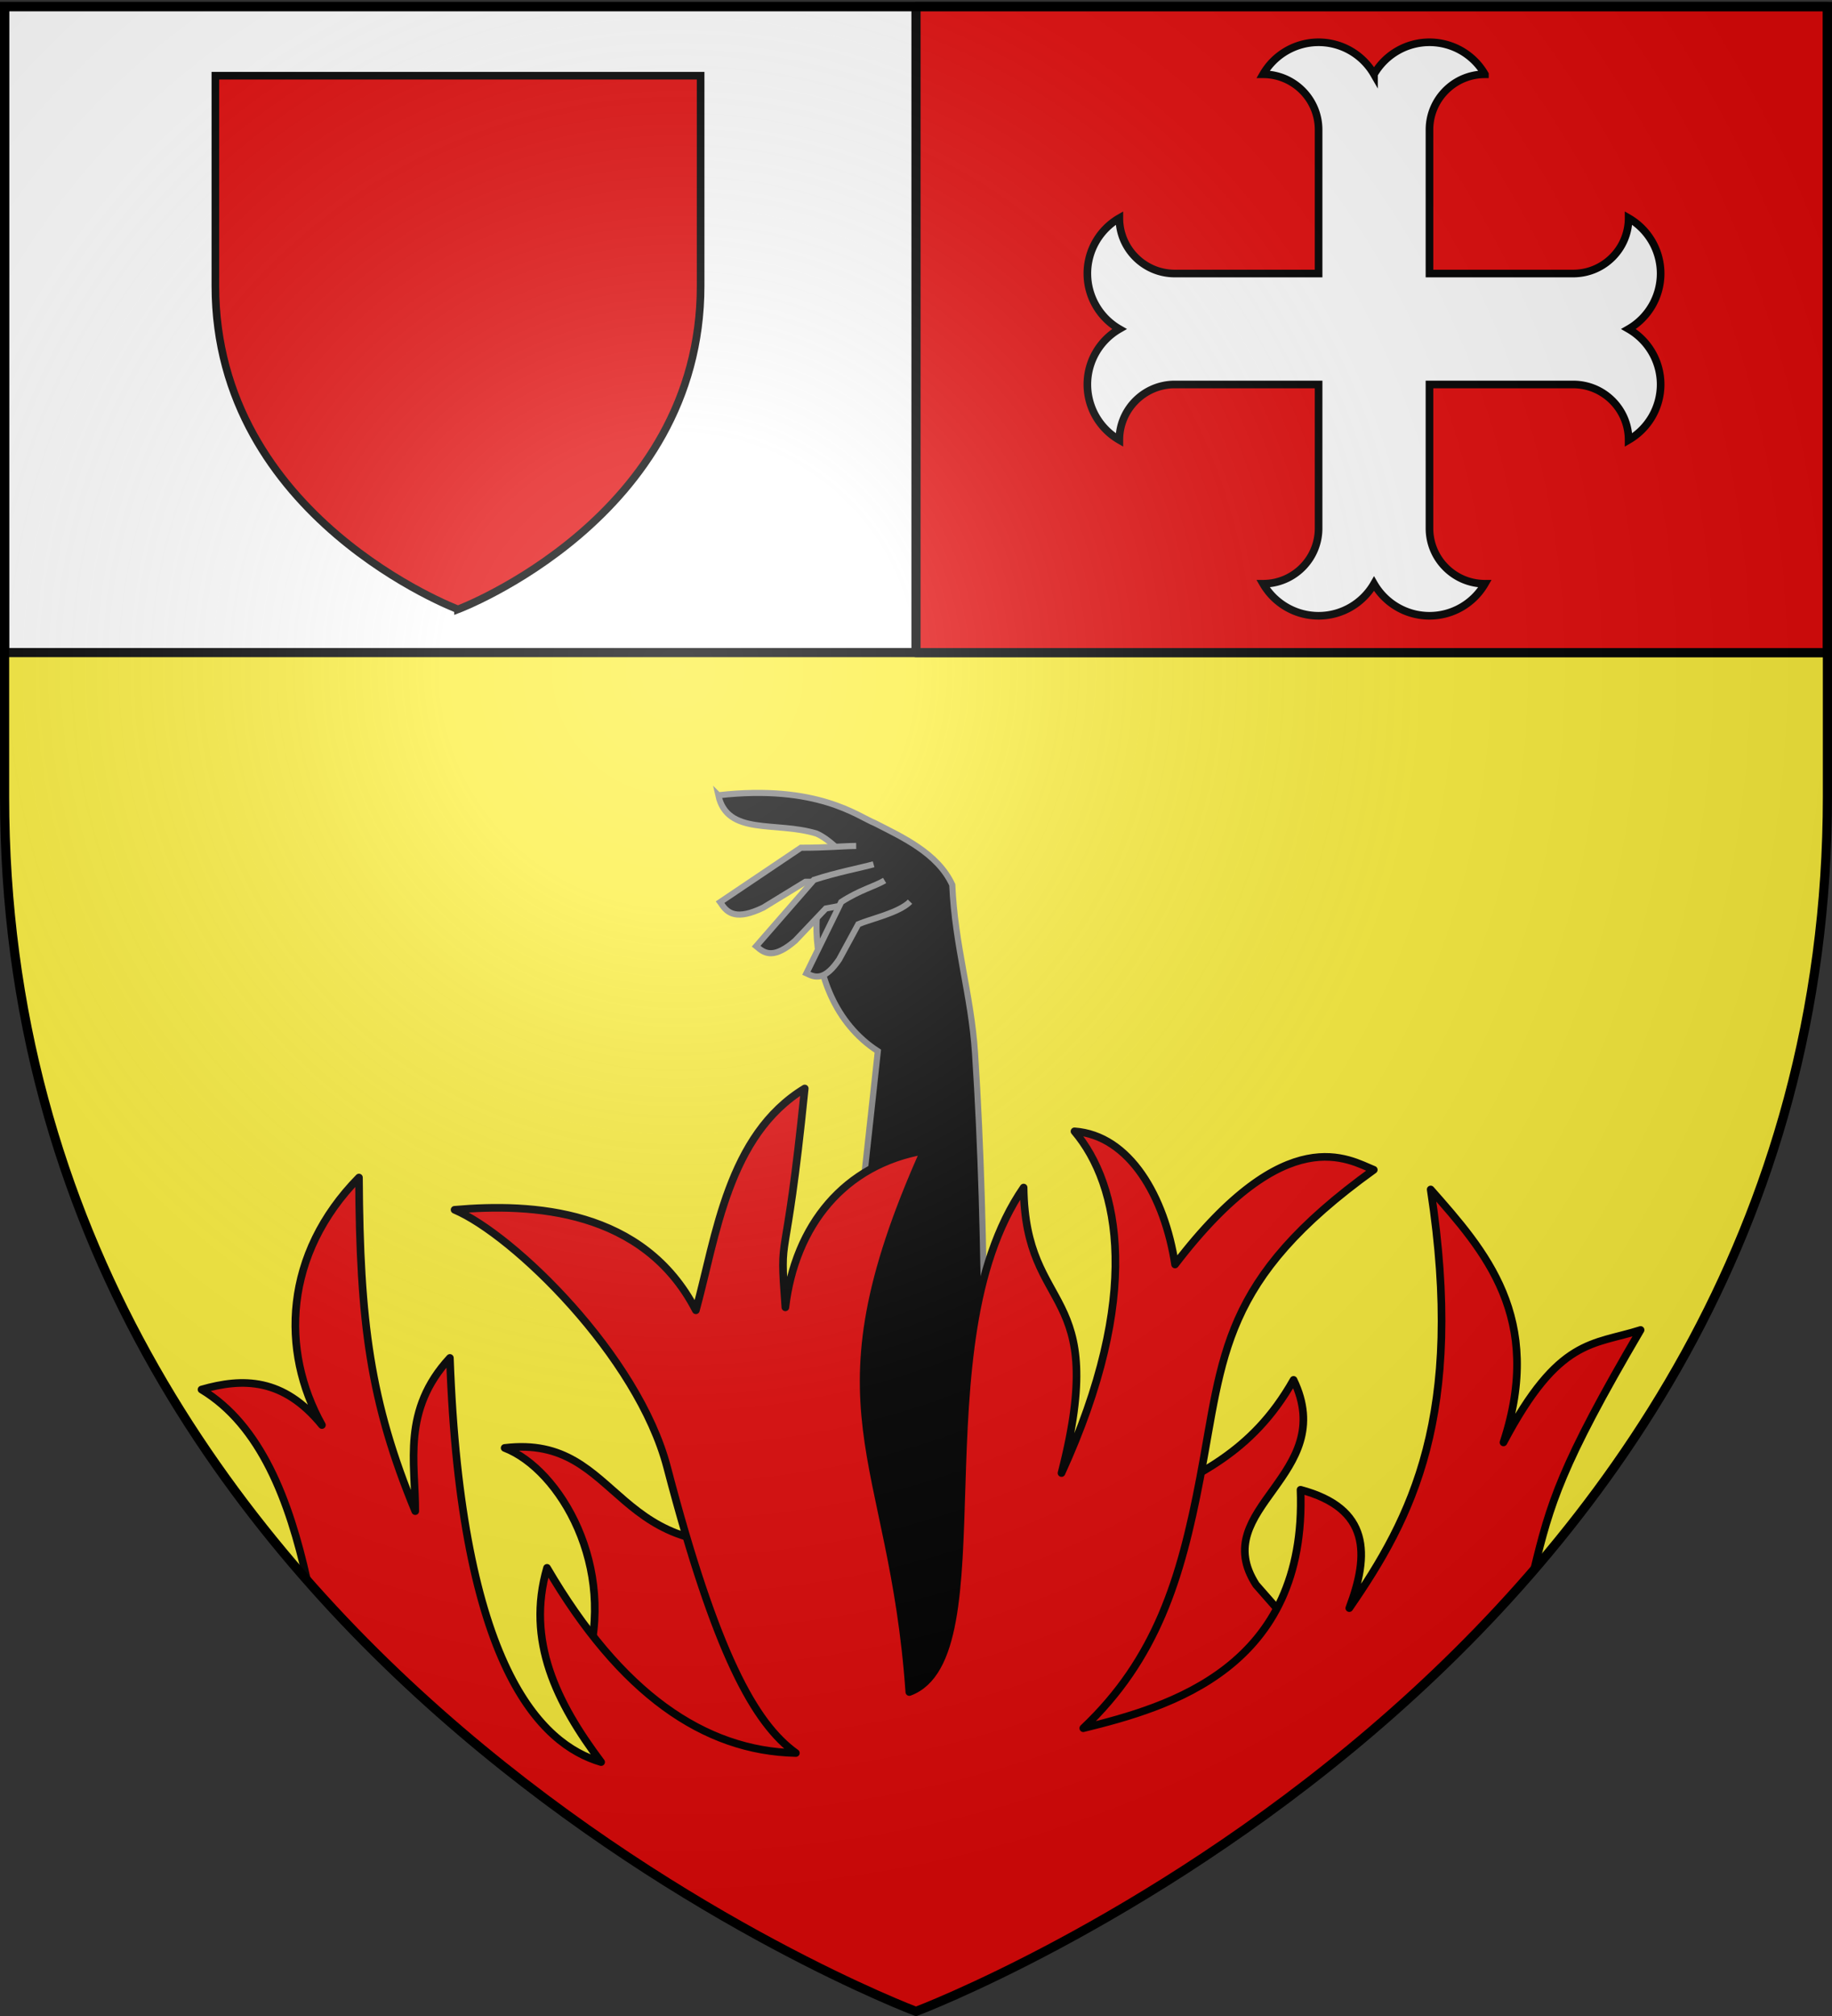 <svg xmlns="http://www.w3.org/2000/svg" xmlns:xlink="http://www.w3.org/1999/xlink" width="600" height="660" version="1.0"><rect width="100%" height="100%" fill="#333333" stroke="none"/><desc>Flag of Canton of Valais (Wallis)</desc><defs><radialGradient xlink:href="#a" id="b" cx="221.445" cy="226.331" r="300" fx="221.445" fy="226.331" gradientTransform="matrix(1.353 0 0 1.349 -77.63 -85.747)" gradientUnits="userSpaceOnUse"/><linearGradient id="a"><stop offset="0" style="stop-color:white;stop-opacity:.314"/><stop offset=".19" style="stop-color:white;stop-opacity:.251"/><stop offset=".6" style="stop-color:#6b6b6b;stop-opacity:.125"/><stop offset="1" style="stop-color:black;stop-opacity:.125"/></linearGradient></defs><g style="display:inline"><path d="M300 658.5s298.5-112.32 298.5-397.772V2.176H1.5v258.552C1.5 546.18 300 658.5 300 658.5" style="fill:#fcef3c;fill-opacity:1;fill-rule:evenodd;stroke:none;stroke-width:1px;stroke-linecap:butt;stroke-linejoin:miter;stroke-opacity:1;display:inline"/><path d="M1.5 2.142h597v211.5H1.5z" style="fill:#fff;fill-opacity:1;stroke:#000;stroke-width:3;stroke-miterlimit:4;stroke-opacity:1"/><path d="M331.422 550.631c18.742-73.138 64.376-49.543 92.232-98.883 15.047 31.28-28.522 41.913-12.27 67.08l13.906 15.841c-32.48 43.027-64.961 62.207-97.442 93.31l-27.268-12.404z" style="opacity:1;fill:#e20909;fill-opacity:1;stroke:#000;stroke-width:2.5;stroke-linejoin:round;stroke-miterlimit:4;stroke-dasharray:none;stroke-opacity:1"/><path d="M300 2.156v211.5h298.5V2.156z" style="opacity:1;fill:#e20909;fill-opacity:1;stroke:#000;stroke-width:3;stroke-linejoin:round;stroke-miterlimit:4;stroke-dasharray:none;stroke-opacity:1"/><path d="M258.259 503.082c-58.376 12.218-53.617-33.822-92.988-29.058 18.286 7.07 36.818 39.306 26.637 71.678l83.302 62.476 32.933-24.215z" style="opacity:1;fill:#e20909;fill-opacity:1;stroke:#000;stroke-width:2.5;stroke-linejoin:round;stroke-miterlimit:4;stroke-dasharray:none;stroke-opacity:1"/></g><g style="display:inline"><g style="display:inline;fill:#fff;stroke:#000;stroke-width:6.925;stroke-miterlimit:4;stroke-dasharray:none;stroke-opacity:1"><g style="fill:#fff;stroke:#000;stroke-width:6.925;stroke-miterlimit:4;stroke-dasharray:none;stroke-opacity:1;display:inline"><path d="M249.719 28.688c-20.75 0-39.968 11.06-50.344 29.03 27.78 0 50.344 22.533 50.344 50.313v130.375H119.28c-27.78 0-50.312-22.501-50.312-50.281a58.04 58.04 0 0 0-29.031 50.281c0 20.75 11.06 39.936 29.03 50.313A58.04 58.04 0 0 0 39.939 339c0 20.75 11.06 39.967 29.03 50.344 0-27.78 22.533-50.344 50.313-50.344H249.72v130.438c0 27.78-22.564 50.28-50.344 50.28 10.376 17.972 29.593 29.063 50.344 29.063S289.624 537.69 300 519.72c10.376 17.97 29.562 29.062 50.313 29.062s39.904-11.091 50.28-29.062c-27.78 0-50.28-22.5-50.28-50.282V339h130.375c27.78 0 50.28 22.564 50.28 50.344 17.972-10.377 29.063-29.594 29.063-50.344 0-20.753-11.091-39.905-29.062-50.281 17.97-10.377 29.062-29.562 29.062-50.313s-11.091-39.905-29.062-50.281c0 27.78-22.5 50.281-50.282 50.281H350.313V108.031c0-27.78 22.502-50.312 50.282-50.312a58.04 58.04 0 0 0-50.281-29.031c-20.75 0-39.937 11.06-50.313 29.03a58.04 58.04 0 0 0-50.281-29.03z" style="fill:#fff;stroke:#000;stroke-width:6.925;stroke-miterlimit:4;stroke-dasharray:none;stroke-opacity:1" transform="translate(341.706 3.487)scale(.361)"/></g></g><path d="M150 199.498s79.461-29.9 79.461-105.887V24.785H70.54V93.61c0 75.987 79.46 105.887 79.46 105.887z" style="display:inline;fill:#e20909;fill-opacity:1;fill-rule:evenodd;stroke:#000;stroke-width:2.5;stroke-linecap:butt;stroke-linejoin:miter;stroke-miterlimit:4;stroke-dasharray:none;stroke-opacity:1"/><path d="M235.254 260.359c32.473-3.698 45.81 6.951 51.304 9.126 8.845 4.537 20.547 9.789 25.323 20.193.861 19.892 6.204 36.158 7.436 54.893 4.102 62.336 3.026 128.335 3.552 188.93l-7.131 21.381-32.536 27.323c-17.666-60.915-7.757-125.438 4.295-238.07-28.407-18.393-21.845-64.657-9.818-63.475-2.138-1.294-5.837-5.83-10.256-7.766-13.472-4.116-29.208.825-32.169-12.535z" style="fill:#000;fill-rule:evenodd;stroke:#7f7f7f;stroke-width:2;stroke-linecap:butt;stroke-linejoin:miter;stroke-miterlimit:4;stroke-dasharray:none;stroke-opacity:1;display:inline"/><path d="M280.41 276.949c-4.78.048-9.14.58-18.098.582l-26.468 17.813.344.469c2.097 3.26 5.111 5.513 13.812 1.312l13.781-8.437 20.256-.2" style="fill:#000;fill-rule:evenodd;stroke:#7f7f7f;stroke-width:2;stroke-linecap:butt;stroke-linejoin:miter;stroke-miterlimit:4;stroke-dasharray:none;stroke-opacity:1;display:inline"/><path d="M286.114 282.953c-4.156 1.159-11.915 2.611-19.541 5.092l-18.913 21.711.409.328c2.59 2.353 5.744 3.613 12.347-2.082l10.043-10.574 17.891-3.363" style="fill:#000;fill-rule:evenodd;stroke:#7f7f7f;stroke-width:2;stroke-linecap:butt;stroke-linejoin:miter;stroke-miterlimit:4;stroke-dasharray:none;stroke-opacity:1;display:inline"/><path d="M289.725 288.26c-3.353 1.98-8.14 3.094-14.208 7.038L264.1 318.642l.433.19c2.808 1.447 5.851 1.808 10.278-4.698l6.285-11.565c3.993-1.72 13.35-3.715 16.956-7.375" style="fill:#000;fill-rule:evenodd;stroke:#7f7f7f;stroke-width:2;stroke-linecap:butt;stroke-linejoin:miter;stroke-miterlimit:4;stroke-dasharray:none;stroke-opacity:1;display:inline"/><path d="M263.563 356.344c-25.208 15.285-29.037 48.577-35.657 72.625-17.126-33.19-53.587-35.152-79.031-32.906 19.206 8.151 60.065 47.746 69.625 84.312 15.938 60.96 28.635 83.797 42.156 93.531-30.096-.617-57.452-19.512-81.5-60.625-6.914 23.856 3.161 44.189 17.719 63.594-19.711-5.766-45.9-31.06-49.531-132.312-15.824 17.103-11.276 34.43-11.344 50.156-14.79-35.768-18.152-61.835-18.437-109.219-24.653 25.07-25.713 56.717-12.126 81.031-12.615-15.47-25.944-15.516-39.437-11.625 19.39 11.68 28.745 36.273 34.563 62.438C187.443 616.14 300 658.5 300 658.5s115.147-43.317 202.406-144.531c5.245-21.578 8.776-34.071 34.906-78.563-15.7 5.012-26.76 2.46-44.906 36.813 13.383-40.869-6.06-62.663-23.844-82.813 11.359 74.02-6.25 107.513-26.656 137.063 6.637-17.597 6.875-32.69-15.969-38.75 2.218 58.226-42.91 71.15-71.156 78.062 23.944-22.686 31.938-48.781 38.25-81.875 7.706-40.398 6.75-64.87 56.906-100.937-7.93-3.132-28.465-16.882-65.093 31-3.378-22.13-14.838-42.29-32.938-43.594 14.89 17.584 22.225 53.977-4.25 111.875 15.93-62.255-11.873-50.934-12.406-93.469-35.346 51.207-6.326 153.684-37.437 165.157-5.503-78.574-33.385-91.725 4.875-177.25-26.14 4.523-42.241 24.384-45.47 51.312-2.059-27.485-.086-7.93 6.344-71.656z" style="display:inline;opacity:1;fill:#e20909;fill-opacity:1;stroke:#000;stroke-width:2.5;stroke-linejoin:round;stroke-miterlimit:4;stroke-dasharray:none;stroke-opacity:1"/></g><g style="display:inline"><path d="M300 658.5s298.5-112.32 298.5-397.772V2.176H1.5v258.552C1.5 546.18 300 658.5 300 658.5" style="opacity:1;fill:url(#b);fill-opacity:1;fill-rule:evenodd;stroke:none;stroke-width:1px;stroke-linecap:butt;stroke-linejoin:miter;stroke-opacity:1"/></g><g style="display:inline"><path d="M300 658.5S1.5 546.18 1.5 260.728V2.176h597v258.552C598.5 546.18 300 658.5 300 658.5z" style="opacity:1;fill:none;fill-opacity:1;fill-rule:evenodd;stroke:#000;stroke-width:3;stroke-linecap:butt;stroke-linejoin:miter;stroke-miterlimit:4;stroke-dasharray:none;stroke-opacity:1"/></g></svg>